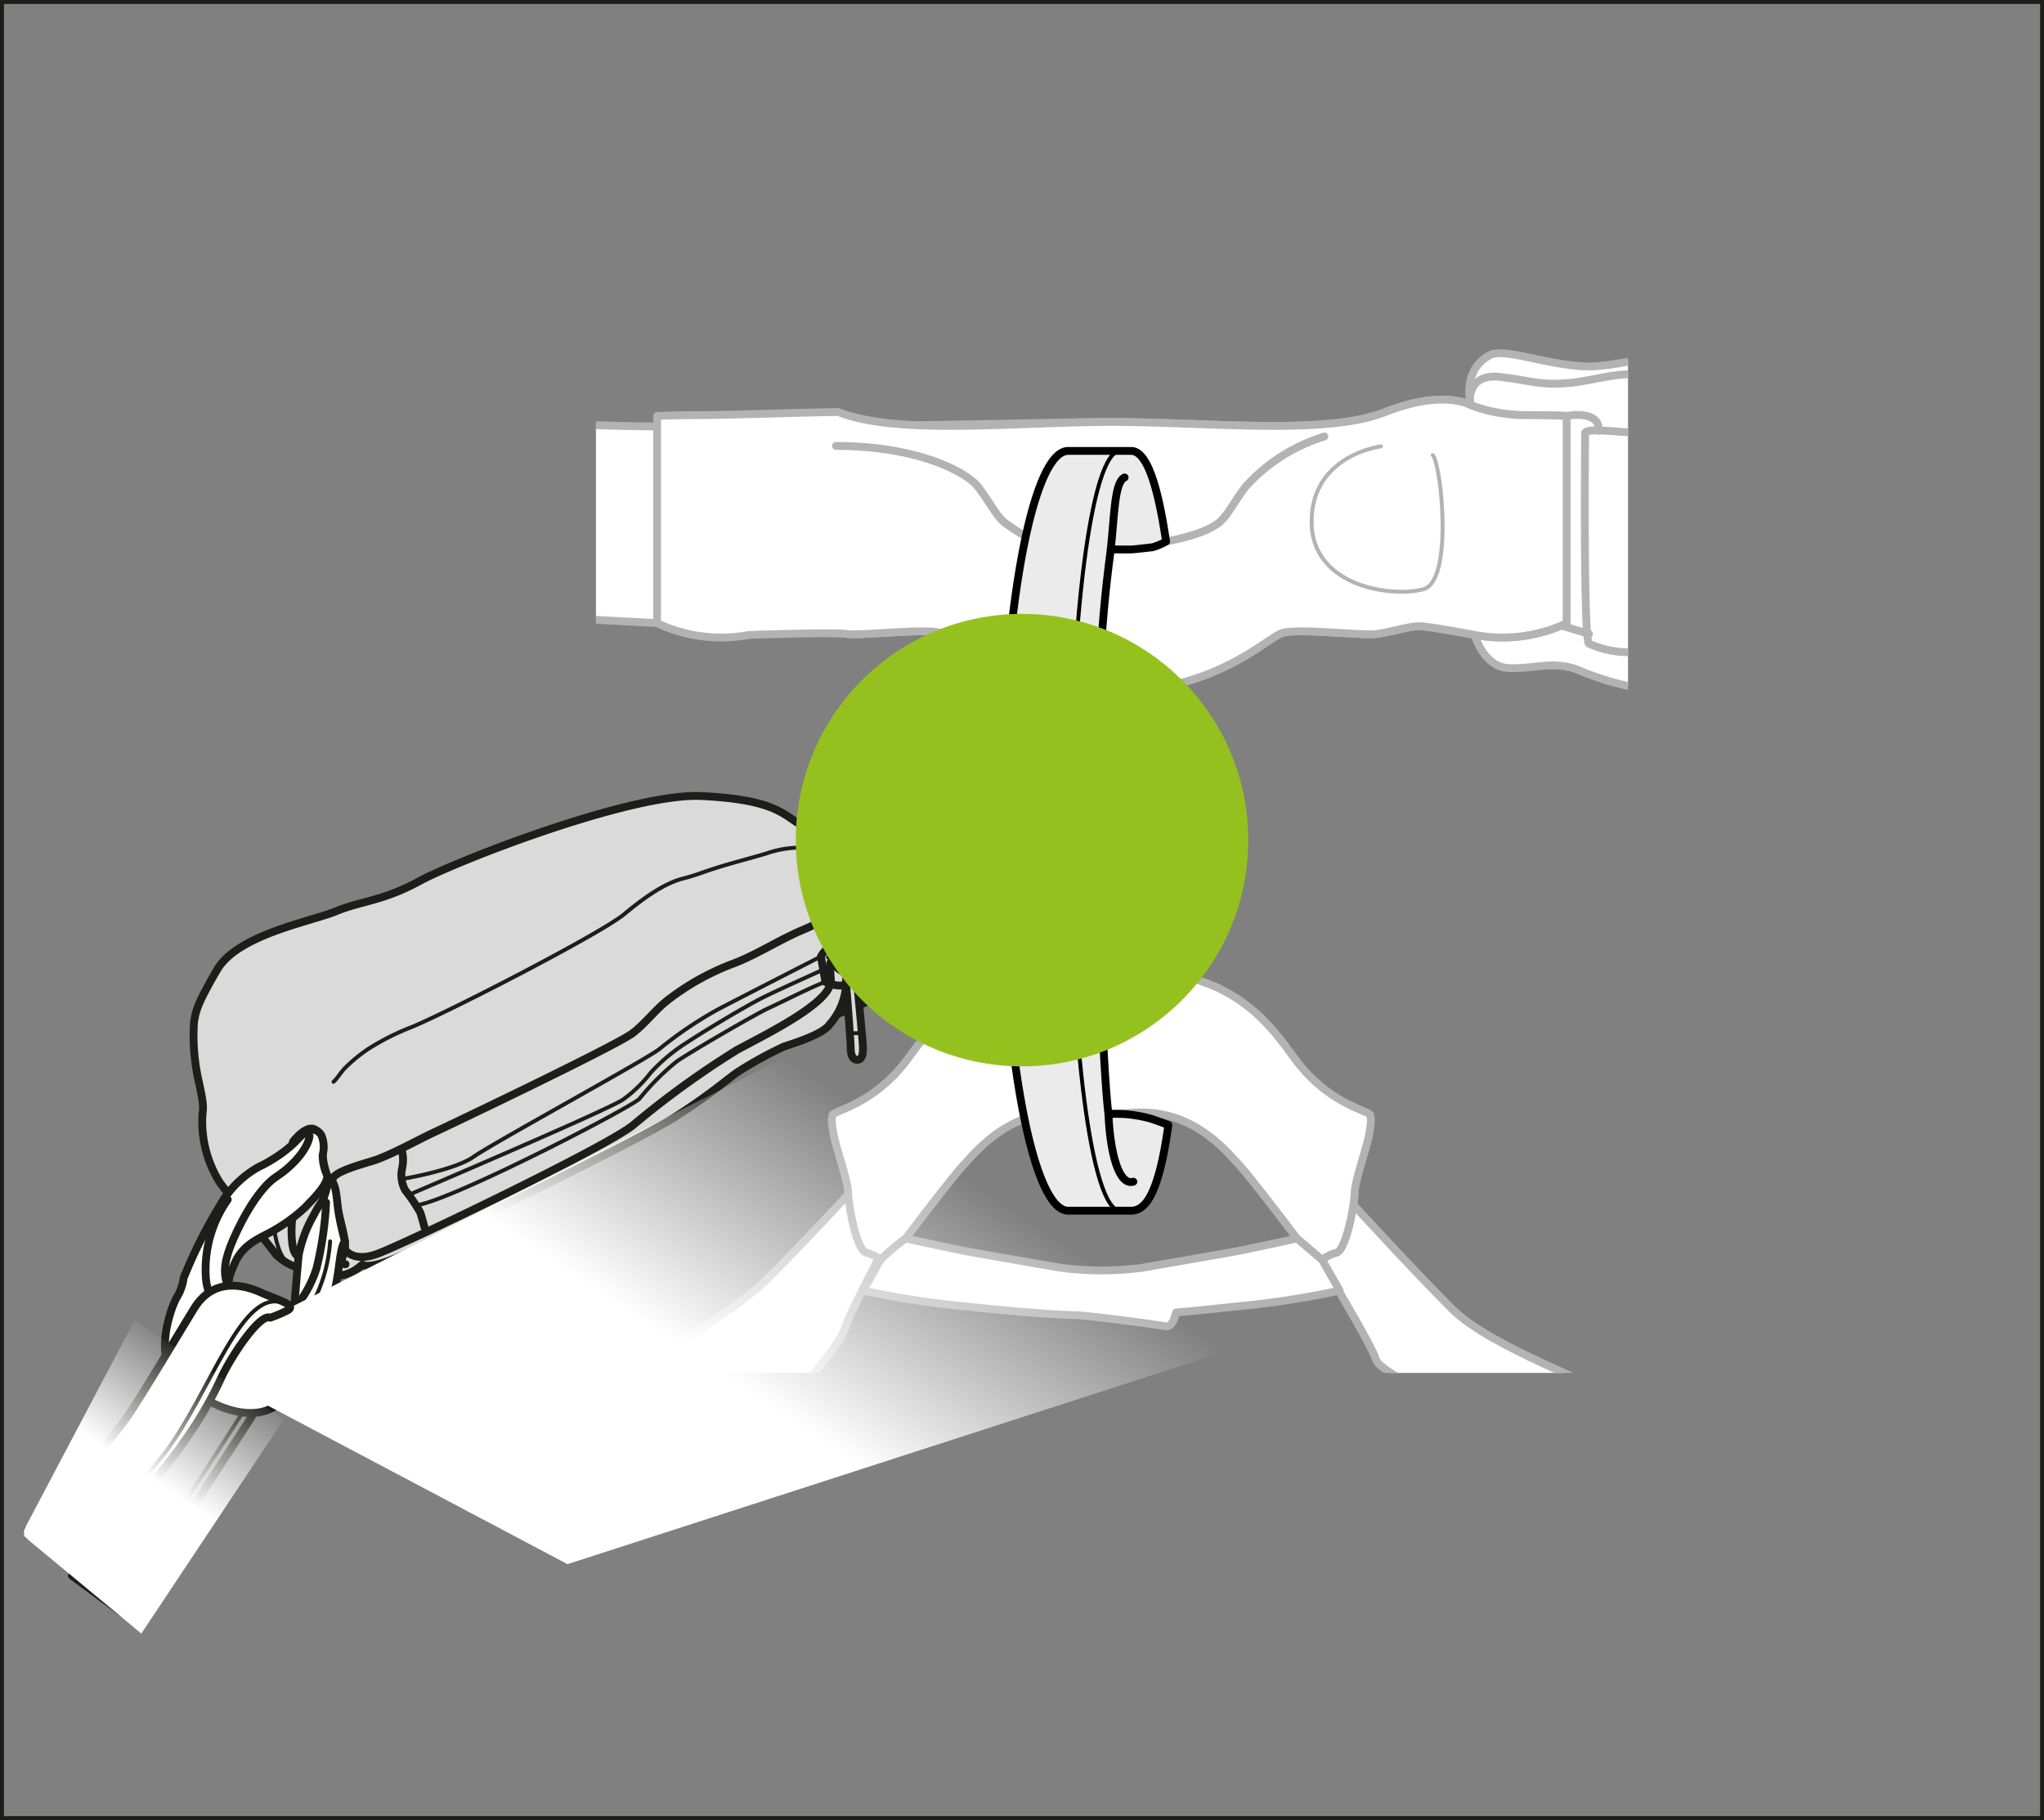 <svg xmlns="http://www.w3.org/2000/svg" xmlns:xlink="http://www.w3.org/1999/xlink" viewBox="0 0 208.496 185.647"><rect x="0" y="0" width="208.496" height="185.647" fill="#808080" stroke="none"/><defs><clipPath id="clip-path"><rect x="2.442" y="23.036" width="192.21" height="151.972" fill="none"/></clipPath><clipPath id="clip-path-2"><rect x="60.786" y="17.436" width="105.279" height="122.607" fill="none"/></clipPath><linearGradient id="linear-gradient" x1="1514.697" y1="775.054" x2="1556.798" y2="775.054" gradientTransform="matrix(0.79, -1.188, 1.926, 1.281, -2634.165, 969.972)" gradientUnits="userSpaceOnUse"><stop offset="0.491" stop-color="#fff"/><stop offset="1" stop-color="#fff" stop-opacity="0"/></linearGradient><linearGradient id="linear-gradient-2" x1="1124.173" y1="-1876.793" x2="1150.404" y2="-1876.793" gradientTransform="matrix(0.554, -0.833, 0.649, 0.432, 603.109, 1908.517)" xlink:href="#linear-gradient"/></defs><title>via-ferrata-partner-check-4</title><g style="isolation:isolate"><g id="Calque_2" data-name="Calque 2"><g id="Calque_1-2" data-name="Calque 1"><g clip-path="url(#clip-path)"><polyline points="25.664 144.53 12.622 164.628 7.338 160.724 20.287 142.417 24.723 141.627 25.972 144.135" fill="none" stroke="#1d1d1b" stroke-linecap="round" stroke-linejoin="round" stroke-width="0.8"/><line x1="24.559" y1="144.369" x2="12.09" y2="163.813" fill="none" stroke="#1d1d1b" stroke-linecap="round" stroke-linejoin="round" stroke-width="0.4"/><g clip-path="url(#clip-path-2)"><path d="M113.729,69.586c-.354,0-1.322.088-1.444.097-3.735,2.84-2.113,9.944-1.981,14.228.156,5.153,1.098,10.525.532,15.658.5.112,1,.225,1.503.342v-.024s1.464-.078,2.154-.054a27.021,27.021,0,0,1,2.901.239c.903.166,1.886.361,2.235.454.351.088.708.185.708.185.361-5.187.566-9.783.566-15.965,0-4.299-.063-12.584-.249-16.443a15.249,15.249,0,0,1-3.362.888C116.003,69.273,114.105,69.586,113.729,69.586Z" fill="#ebebeb" stroke="#000" stroke-linecap="round" stroke-linejoin="round" stroke-width="0.8"/><path d="M118.081,100.486c.317-5.074.503-9.637.503-15.828,0-4.255-.254-11.691-.402-15.467" fill="none" stroke="#000" stroke-linecap="round" stroke-linejoin="round" stroke-width="0.4"/><path d="M1.177,175.399,22.007,162.942s3.247-2.903,5.872-4.991c2.618-2.098,25.102-11.803,31.396-15.302,6.285-3.498,15.206-8.397,19.225-12.418,4.013-4.026,8.407-8.817,8.407-8.817l3.669,5.138s-3.855,7.182-4.377,8.924c-.527,1.752-6.304,9.09-11.54,12.242-5.248,3.147-21.679,11.535-24.838,13.12-3.145,1.561-9.968,7.344-11.898,8.739C36.001,170.978,1.177,175.399,1.177,175.399Z" fill="#fff" stroke="#b3b3b3" stroke-linecap="round" stroke-linejoin="round" stroke-width="0.8"/><path d="M169.224,144.62c-6.304-3.484-17.124-7.119-21.147-11.139-4.018-4.016-10.103-10.681-10.103-10.681l-3.669,5.143s5.55,9.036,6.07,10.788c.532,1.752,14.901,7.822,20.139,10.974,5.248,3.138,17.607,10.13,20.754,11.715,3.145,1.566,10.366,6.763,12.291,8.158C195.489,170.978,175.506,148.118,169.224,144.62Z" fill="#fff" stroke="#b3b3b3" stroke-linecap="round" stroke-linejoin="round" stroke-width="0.8"/><path d="M139.716,113.665c-.327-.395-3.952-1.122-7.102-4.987-1.788-2.22-3.701-5.723-8.536-7.992a36.562,36.562,0,0,0-11.047-2.659s-7.585.419-12.408,2.659c-4.848,2.269-6.763,5.772-8.549,7.992-3.155,3.864-6.775,4.591-7.102,4.987-.315.405.08,2.108.08,2.108.078.795,1.454,4.748,1.454,5.801,0,1.044.803,5.88,1.847,6.207a3.537,3.537,0,0,1,1.452.732l-1.762,3.133a88.433,88.433,0,0,0,10.471,1.61c1.805.195,7.79.829,11.55.908,3.23.303,8.06.981,8.773,1.108.588.112.922-.522,1.127-1.391,2.237-.2,4.396-.429,6.206-.625a89.371,89.371,0,0,0,10.481-1.61l-1.783-3.133a3.823,3.823,0,0,1,1.459-.732c1.042-.327,1.864-5.162,1.864-6.207,0-1.054,1.366-5.006,1.447-5.801C139.638,115.773,140.028,114.07,139.716,113.665Zm-13.072,13.867c-1.2.249-7.807,1.376-10.144,1.786a32.234,32.234,0,0,1-8.305,0c-2.337-.41-8.954-1.537-10.161-1.786-1.203-.239-5.645-1.205-5.645-1.205s4.674-6.202,5.979-7.578c1.276-1.371,4.735-5.714,10.798-5.241a60.1,60.1,0,0,0,6.358,0c6.05-.473,9.52,3.869,10.803,5.241,1.288,1.376,5.967,7.578,5.967,7.578S127.867,127.294,126.645,127.533Z" fill="#fff" stroke="#b3b3b3" stroke-linecap="round" stroke-linejoin="round" stroke-width="0.8"/><path d="M92.389,126.327a20.044,20.044,0,0,0-2.584,2.186" fill="none" stroke="#b3b3b3" stroke-linecap="round" stroke-linejoin="round" stroke-width="0.8"/><line x1="132.295" y1="126.327" x2="134.869" y2="128.513" fill="none" stroke="#b3b3b3" stroke-linecap="round" stroke-linejoin="round" stroke-width="0.8"/><path d="M177.948,42.232s3.938,20.137,1.347,20.342c0,0,1.247-8.739.339-13.784A30.185,30.185,0,0,0,177.948,42.232Z" fill="#fff" stroke="#b3b3b3" stroke-linecap="round" stroke-linejoin="round" stroke-width="0.8"/><path d="M48.87,42.232S44.938,62.369,47.536,62.574" fill="#fff" stroke="#b3b3b3" stroke-linecap="round" stroke-linejoin="round" stroke-width="0.8"/><path d="M47.536,62.574c1,0,37.437,1.893,38.835,2.089,1.391.205,8.065-.6,9.656-.093,1.561.483,6.58,5.777,17.024,6.026v.049c.132,0,.229-.024.368-.024.124,0,.227.024.361.024v-.049c10.442-.249,15.453-5.543,17.017-6.026,1.591-.508,8.27.298,9.666.093,1.395-.195,3.286-.79,4.287-.79.988,0,5.672.893,5.672.893s.9,3.284,3.491,3.386c2.589.097,4.594-.795,7.087.2a29.001,29.001,0,0,0,5.868,1.786c.603,0,3.984,2.205,7.282,1.01,3.289-1.2,5.784-7.377,5.784-17.151,0-9.764-2.998-15.448-6.192-17.146-3.169-1.693-8.366.795-12.445.502-4.091-.293-7.949-1.893-9.373-1.103-2.896,1.601-1.888,5.089-1.888,5.089s-2.706-1.688-8.78.708c-5.931,2.328-17.383,1.059-27.475.991h-.729c-10.105.068-58.235,1.522-64.18-.805" fill="#fff" stroke="#b3b3b3" stroke-linecap="round" stroke-linejoin="round" stroke-width="0.8"/><path d="M150.422,64.765a15.434,15.434,0,0,0,9.383-1.2V42.427s-1.708-.083-4.494-.083a15.88,15.88,0,0,1-5.274-1.005" fill="none" stroke="#b3b3b3" stroke-linecap="round" stroke-linejoin="round" stroke-width="0.8"/><path d="M149.933,41.042s-.305-2.986,3.084-2.591c3.391.395,3.996.893,7.173.6,3.196-.298,7.973-2.2,8.48.795a11.718,11.718,0,0,1,.19,4.177" fill="none" stroke="#b3b3b3" stroke-linecap="round" stroke-linejoin="round" stroke-width="0.8"/><path d="M169.065,66.063s.307,4.382-2.198,4.074" fill="none" stroke="#b3b3b3" stroke-linecap="round" stroke-linejoin="round" stroke-width="0.8"/><path d="M159.804,42.427s3.386-.688,3.279,1.513" fill="none" stroke="#b3b3b3" stroke-linecap="round" stroke-linejoin="round" stroke-width="0.8"/><line x1="159.49" y1="63.872" x2="162.085" y2="64.662" fill="none" stroke="#b3b3b3" stroke-linecap="round" stroke-linejoin="round" stroke-width="0.8"/><path d="M161.69,44.135s-.198,21.225.395,21.523a10.133,10.133,0,0,0,5.982.703c2.784-.595,3.591-1.098,3.689-1.893.1-.8.398-20.937.398-20.937l-3.186-.698s.9,1.108-.805,1.303C166.474,44.321,162.085,43.53,161.69,44.135Z" fill="none" stroke="#b3b3b3" stroke-linecap="round" stroke-linejoin="round" stroke-width="0.8"/><path d="M150.036,41.339s-2.706-1.688-8.773.708c-5.938,2.328-17.39,1.059-27.483.991h-.729c-10.105.068-21.537,1.337-27.485-.991-.215-.083-11.357.298-14.062.298-2.781,0-4.479.083-4.479.083V63.565a15.336,15.336,0,0,0,9.368,1.2s8.58-.298,9.978-.102c1.391.205,8.065-.595,9.656-.093,1.561.483,6.58,5.777,17.024,6.026v.049c.132,0,.229-.019.368-.019.124,0,.227.019.361.019v-.049c10.442-.249,15.453-5.543,17.017-6.026,1.591-.503,8.27.298,9.666.093,1.395-.195,3.289-.79,4.289-.79.986,0,5.67.893,5.67.893a15.39,15.39,0,0,0,9.383-1.2V42.427s-1.708-.083-4.494-.083a15.88,15.88,0,0,1-5.274-1.005" fill="#fff" stroke="#b3b3b3" stroke-linecap="round" stroke-linejoin="round" stroke-width="0.8"/><path d="M106.893,55.889a24.261,24.261,0,0,1-4.286-2.488c-1-.703-1.693-2.293-2.881-3.791-1.205-1.488-6.138-4.123-14.45-4.123" fill="none" stroke="#b3b3b3" stroke-linecap="round" stroke-linejoin="round" stroke-width="0.8"/><path d="M114.49,55.889c6.777-.766,8.724-1.791,9.732-2.488.983-.703,1.686-2.293,2.864-3.791a17.931,17.931,0,0,1,8.002-5.084" fill="none" stroke="#b3b3b3" stroke-linecap="round" stroke-linejoin="round" stroke-width="0.8"/><path d="M140.863,45.526s-7.075.893-7.075,7.675c0,6.777,8.465,7.778,11.461,6.88,2.984-.893,1.786-12.657.9-13.662" fill="none" stroke="#b3b3b3" stroke-linecap="round" stroke-linejoin="round" stroke-width="0.4"/></g><path d="M112.094,70.62c-.151,3.718-.361,9.871-.361,14.038,0,5.948.164,10.305.456,15.228.217,3.733.525,10.954.876,13.75a16.706,16.706,0,0,1,1.723.01,13.552,13.552,0,0,1,2.442.42c.595.156,1.949.688,1.949.688-.973,7.011-2.315,8.739-3.801,8.739H108.959c-3.774,0-6.848-17.351-6.848-38.747,0-21.405,3.074-38.752,6.848-38.752h6.419c1.42,0,2.61,2.762,3.567,9.241a6.208,6.208,0,0,1-1.41.591c-.378.034-1.8.215-2.152.22-.346.014-1.408,0-1.408,0h-.671a140.782,140.782,0,0,0-1.21,14.867Z" fill="#ebebeb" stroke="#000" stroke-linecap="round" stroke-linejoin="round" stroke-width="0.8"/><path d="M113.065,113.636c.166,3.933,1.059,7.343,2.542,6.899" fill="none" stroke="#000" stroke-linecap="round" stroke-linejoin="round" stroke-width="0.8"/><path d="M113.304,56.046c.373-3.484.373-6.9,1.413-7.343" fill="none" stroke="#000" stroke-linecap="round" stroke-linejoin="round" stroke-width="0.8"/><path d="M114.271,123.492c-2.967,0-5.119-17.351-5.119-38.747,0-21.405,2.152-38.752,5.119-38.752" fill="none" stroke="#000" stroke-linecap="round" stroke-linejoin="round" stroke-width="0.4"/><path d="M70.786,92.299c1.713-1.464,5.475-3.23,9.007-4.299,3.537-1.069,14.391-4.035,14.391-4.035a4.569,4.569,0,0,1,1.21-1.888c1.005-1.03,2.61-2.864,3.23-3.508.625-.639,3.591-4.435,6.775-4.518,3.181-.078,7.626.917,7.397,3.874-.224,2.952.571,10.857-.998,11.037a6.146,6.146,0,0,0-3.515-4.645,21.031,21.031,0,0,0-6.182-1.957,24.184,24.184,0,0,0-.269,2.679c-.088,1.669.032,8.095.678,9.485.647,1.396,3.347,4.801,6.49,5.553a6.005,6.005,0,0,0,2.854-5.558,13.57,13.57,0,0,1-.017-1.825l-.1-1.8a11.21,11.21,0,0,1,1.6,3.474c.666,2.274.09,5.236-1.788,6.377a19.534,19.534,0,0,1-6.011,1.659,11.335,11.335,0,0,1-8.502-4.264s-6.977,3.503-11.354,5.197c-4.382,1.683-15.597,7.851-15.597,7.851l-5.638-5.782Z" fill="#e3e3e3" stroke="#1d1d1b" stroke-miterlimit="10" stroke-width="0.8"/><path d="M71.22,93.392a29.062,29.062,0,0,1,8.431-4.489c3.75-1.098,21.601-6.694,21.601-6.694" fill="none" stroke="#1d1d1b" stroke-linecap="round" stroke-linejoin="round" stroke-width="0.4"/><path d="M94.185,83.965c.854-.185,5.636-1.766,5.636-1.766" fill="none" stroke="#1d1d1b" stroke-linecap="round" stroke-linejoin="round" stroke-width="0.8"/><path d="M95.597,83.477s2.186-2.025,6.504-1.117" fill="none" stroke="#1d1d1b" stroke-linecap="round" stroke-linejoin="round" stroke-width="0.8"/><path d="M95.705,82.306a9.917,9.917,0,0,1,6.812-.888c3.62.678,9.81,2.098,9.924,6.777" fill="none" stroke="#1d1d1b" stroke-linecap="round" stroke-linejoin="round" stroke-width="0.4"/><path d="M112.043,91.45a6.536,6.536,0,0,1,.749,4.65,6.794,6.794,0,0,1-4.287,5.479" fill="none" stroke="#1d1d1b" stroke-linecap="round" stroke-linejoin="round" stroke-width="0.4"/><path d="M109.001,100.077c-1.439,1.093-2.401,1.674-5.445,1.186a10.669,10.669,0,0,1-6.216-3.328" fill="none" stroke="#1d1d1b" stroke-linecap="round" stroke-linejoin="round" stroke-width="0.8"/><path d="M97.037,98.14a48.767,48.767,0,0,0,5.475-3.616" fill="none" stroke="#1d1d1b" stroke-linecap="round" stroke-linejoin="round" stroke-width="0.8"/><path d="M80.723,95.08c5.894-1.142,8.38-1.449,11.24-1.869,2.857-.42,9.488-1.776,9.968-1.908" fill="none" stroke="#1d1d1b" stroke-linecap="round" stroke-linejoin="round" stroke-width="0.8"/><path d="M86.766,93.982a3.501,3.501,0,0,1-.058-.995,2.304,2.304,0,0,0-.122-.952,1.772,1.772,0,0,0,.066-1.205,15.322,15.322,0,0,1-.468-2.63,3.663,3.663,0,0,0-1.227-2.796c-.991-.703-1.805-.351-3.498-1.405-1.693-1.049-2.724-2.449-9.901-2.8-7.175-.351-25.117,6.677-28.791,8.688-3.679,2.015-5.955,2.015-8.492,3.064-2.54,1.054-10.02,2.371-12.121,5.957-2.1,3.591-2.188,4.289-2.364,5.343a20.981,20.981,0,0,0,.499,6.137c.525,2.449.44,2.483.352,3.449a11.706,11.706,0,0,0,1.752,6.738c1.664,2.279,5.038,6.394,5.735,7.361a5.255,5.255,0,0,0,3.591,1.576c1.222.088,2.886,1.576,5.248-.527,0,0,.674.849,5.926-1.839,5.25-2.684,22.113-10.732,26.051-13.269,3.938-2.537,5.25-3.85,6.477-4.64a41.443,41.443,0,0,1,4.462-2.45c.7-.264,4.028-1.225,4.728-2.279a6.624,6.624,0,0,0,1.693-4.172s.473,5.865.473,6.616c0,.746.278,1.22.746,1.142.473-.083.554-.712.473-1.732-.078-1.025-.63-6.851-.63-6.851a15.498,15.498,0,0,0,1.537-1.337,1.361,1.361,0,0,0,.395-1.146c-.041-.547,0-.82-.437-1.098a8.742,8.742,0,0,0-1.073-.551s.349-1.63-.027-1.659A2.645,2.645,0,0,0,86.766,93.982Z" fill="#dadada" stroke="#1d1d1b" stroke-linecap="round" stroke-linejoin="round" stroke-width="0.8"/><path d="M33.991,120.143c.417-.805,3.716-1.581,4.54-1.903,2.074-.805,3.957-1.908,5.965-2.84,1.837-.859,18.434-8.775,20.049-10.024,1.325-1.02,2.318-2.406,3.642-3.416A25.522,25.522,0,0,1,74.816,98.281c2.213-.825,4.765-2.454,6.931-3.367,1.466-.62,4.204-1.927,4.787-2.859" fill="none" stroke="#1d1d1b" stroke-linecap="round" stroke-linejoin="round" stroke-width="0.8"/><path d="M40.993,117.347a3.997,3.997,0,0,1,.044,1.747,3.201,3.201,0,0,0,.305,2.323,16.689,16.689,0,0,1,1.532,2.274c.22.698.439,1.532.439,1.532" fill="none" stroke="#1d1d1b" stroke-linecap="round" stroke-linejoin="round" stroke-width="0.8"/><path d="M34.954,127.101s.703,1.839,3.545.79c2.842-1.054,23.411-10.922,26.095-13.137a91.548,91.548,0,0,1,10.564-7.646c2.681-1.459,9.332-4.669,9.563-6.89" fill="none" stroke="#1d1d1b" stroke-linecap="round" stroke-linejoin="round" stroke-width="0.8"/><path d="M86.766,93.982c-.407.522-.495.727-.934,1.278a6.245,6.245,0,0,1-1.31,1.43,2.629,2.629,0,0,0-.788.878l.466,2.596s1.498.698,2.103.171" fill="none" stroke="#1d1d1b" stroke-linecap="round" stroke-linejoin="round" stroke-width="0.8"/><path d="M84.753,99.96s-.088-1.342-.088-1.576c0-.229.202-.463.583-.756.38-.293,1.081-.937,1.081-.937s-.027-.551.264-.61c.29-.059.349.259.349.259l.847-.961" fill="none" stroke="#1d1d1b" stroke-linecap="round" stroke-linejoin="round" stroke-width="0.8"/><path d="M87.381,94.212a24.098,24.098,0,0,1-1.869,2.479c-.41.322-1.052.966-1.052.966" fill="none" stroke="#1d1d1b" stroke-linecap="round" stroke-linejoin="round" stroke-width="0.4"/><path d="M85.102,98.705s.861.883,1.242.561" fill="none" stroke="#1d1d1b" stroke-linecap="round" stroke-linejoin="round" stroke-width="0.4"/><line x1="87.293" y1="98.735" x2="88.925" y2="97.159" fill="none" stroke="#1d1d1b" stroke-linecap="round" stroke-linejoin="round" stroke-width="0.4"/><line x1="86.329" y1="96.69" x2="86.3" y2="100.54" fill="none" stroke="#1d1d1b" stroke-linecap="round" stroke-linejoin="round" stroke-width="0.8"/><line x1="86.941" y1="96.339" x2="87.366" y2="99.511" fill="none" stroke="#1d1d1b" stroke-linecap="round" stroke-linejoin="round" stroke-width="0.8"/><path d="M87.176,105.385H87.849" fill="none" stroke="#1d1d1b" stroke-linecap="round" stroke-linejoin="round" stroke-width="0.4"/><path d="M41.024,120.26s5.306-.873,7.292-2.269c1.983-1.405,17.97-10.127,18.961-11.001a40.191,40.191,0,0,1,5.95-4.025c2.106-1.107,10.33-5.309,10.505-5.396" fill="none" stroke="#1d1d1b" stroke-linecap="round" stroke-linejoin="round" stroke-width="0.4"/><path d="M84.199,100.164c-.99.288-4.55,2.103-5.836,2.684-1.283.586-8.109,4.553-9.334,5.426a25.675,25.675,0,0,0-3.794,3.791c-.583.761-19.081,10.356-22.755,10.878" fill="none" stroke="#1d1d1b" stroke-linecap="round" stroke-linejoin="round" stroke-width="0.4"/><path d="M41.781,121.841s20.481-8.727,21.82-9.717a13.904,13.904,0,0,0,2.803-2.742,18.238,18.238,0,0,1,3.733-3.089c1.401-.937,6.011-3.737,7.936-4.669,1.925-.937,5.836-2.689,5.836-2.689" fill="none" stroke="#1d1d1b" stroke-linecap="round" stroke-linejoin="round" stroke-width="0.4"/><path d="M29.878,116.469s1.52-2.044,2.452-1.107c.932.932.581,1.752.581,2.454a7.966,7.966,0,0,0,.468,2.093c.117.351.7.176.873,2.166.176,1.976,1.347,4.718.82,5.826-.524,1.112.176,1.054.176,1.054" fill="none" stroke="#1d1d1b" stroke-linecap="round" stroke-linejoin="round" stroke-width="0.8"/><path d="M30.578,116a11.161,11.161,0,0,1-1.459,1.347,14.495,14.495,0,0,1-2.742,1.688,10.338,10.338,0,0,0-3.967,3.972,49.675,49.675,0,0,0-3.677,7.348,4.993,4.993,0,0,1-.7,1.981c-.583.995-2.159,5.489-.41,7.705,1.752,2.22,7.002,5.426,10.271,3.498a8.445,8.445,0,0,0,4.318-5.655c.581-1.752,1.225-4.435,1.808-5.953s.583-4.728,1.169-5.309c0,0-.41-1.459-.642-2.859-.237-1.401-.176-3.211-.993-3.503a15.202,15.202,0,0,1-.586,2.103,12.193,12.193,0,0,0-.991,1.63,13.17,13.17,0,0,0-1.517,4.084c-.117,1.23-.466,5.431-.466,5.431s-1.925,2.215-4.611.058c-2.681-2.161-2.215-2.859-1.459-4.669.759-1.805,2.218-2.45,3.559-3.147a16.819,16.819,0,0,0,3.677-2.63c.644-.698,2.276-2.215,2.218-3.211a4.93,4.93,0,0,1-.468-2.093,3.159,3.159,0,0,0-.117-1.991C32.503,115.298,31.805,114.776,30.578,116Z" fill="#fff" stroke="#1d1d1b" stroke-linecap="round" stroke-linejoin="round" stroke-width="0.8"/><path d="M32.851,133.742a5.52,5.52,0,0,1-6.358,3.206c-3.559-.698-5.311-4.548-5.484-6.475a12.407,12.407,0,0,1,2.22-8.109" fill="none" stroke="#1d1d1b" stroke-linecap="round" stroke-linejoin="round" stroke-width="0.8"/><path d="M23.344,131.351c-.586-1.171-.525-2.454.173-4.26.7-1.81,2.625-5.719,4.67-7.065,2.04-1.337,3.267-3.089,3.386-4.138" fill="none" stroke="#1d1d1b" stroke-linecap="round" stroke-linejoin="round" stroke-width="0.8"/><path d="M29.995,133.507a11.998,11.998,0,0,0,2.276-4.084,34.095,34.095,0,0,0,.991-6.768" fill="none" stroke="#1d1d1b" stroke-linecap="round" stroke-linejoin="round" stroke-width="0.8"/><path d="M22.41,131.463c.349,1.342,1.107,4.084,3.85,4.143,2.742.058,4.143-.117,5.018-1.63a15.694,15.694,0,0,0,2.393-7.353" fill="none" stroke="#1d1d1b" stroke-linecap="round" stroke-linejoin="round" stroke-width="0.4"/><path d="M29.817,124.305c-.117.673-.2,3.289.473,3.762" fill="none" stroke="#1d1d1b" stroke-linecap="round" stroke-linejoin="round" stroke-width="0.8"/><path d="M27.994,125.495c.083.669.476,3.045,1.744,3.562" fill="none" stroke="#1d1d1b" stroke-linecap="round" stroke-linejoin="round" stroke-width="0.4"/><path d="M34.02,110.345c.461-.424.759-1.005,1.217-1.449a15.555,15.555,0,0,1,2.33-1.903,25,25,0,0,1,4.262-2.166c3.586-1.43,19.407-9.571,21.813-11.557,1.681-1.386,3.894-3.103,6.019-3.655,1.412-.366,1.732-.551,3.116-.996,1.786-.576,3.63-1.034,5.416-1.571a10.662,10.662,0,0,1,3.584-.59" fill="none" stroke="#1d1d1b" stroke-linecap="round" stroke-linejoin="round" stroke-width="0.4"/><polygon points="125.493 137.691 57.887 159.547 18.775 138.853 80.393 107.688 125.493 137.691" fill="url(#linear-gradient)"/><path d="M29.324,133.664c1.035-.561-1.078-1.083-2.676-1.81-1.598-.727-4.809-1.669-6.826,1.581-1.315,2.117-5.301,8.831-6.753,10.949-1.452,2.117-6.043,7.465-6.043,7.465l-4.472,4.528,5.85,3.718c9.381-11.588,9.351-11.559,10.696-13.511a38.469,38.469,0,0,0,3.464-6.036c.971-2.132,3.94-6.626,5.004-6.138A13.694,13.694,0,0,0,29.324,133.664Z" fill="#fff" stroke="#1d1d1b" stroke-linecap="round" stroke-linejoin="round" stroke-width="0.8"/><path d="M7.379,159.158c1.03-1.039,7.804-8.792,9.466-10.993,4.75-6.294,7.856-17.058,12.184-15.204" fill="none" stroke="#1d1d1b" stroke-linecap="round" stroke-linejoin="round" stroke-width="0.4"/><polygon points="28.946 144.788 14.417 166.628 2.206 156.509 13.734 134.669 28.946 144.788" fill="url(#linear-gradient-2)"/></g><circle cx="104.248" cy="85.695" r="23.077" fill="#95c11f" style="mix-blend-mode:multiply"/><rect x="0.2" y="0.2" width="208.096" height="185.247" fill="none" stroke="#1d1d1b" stroke-miterlimit="10" stroke-width="0.4"/></g></g></g></svg>